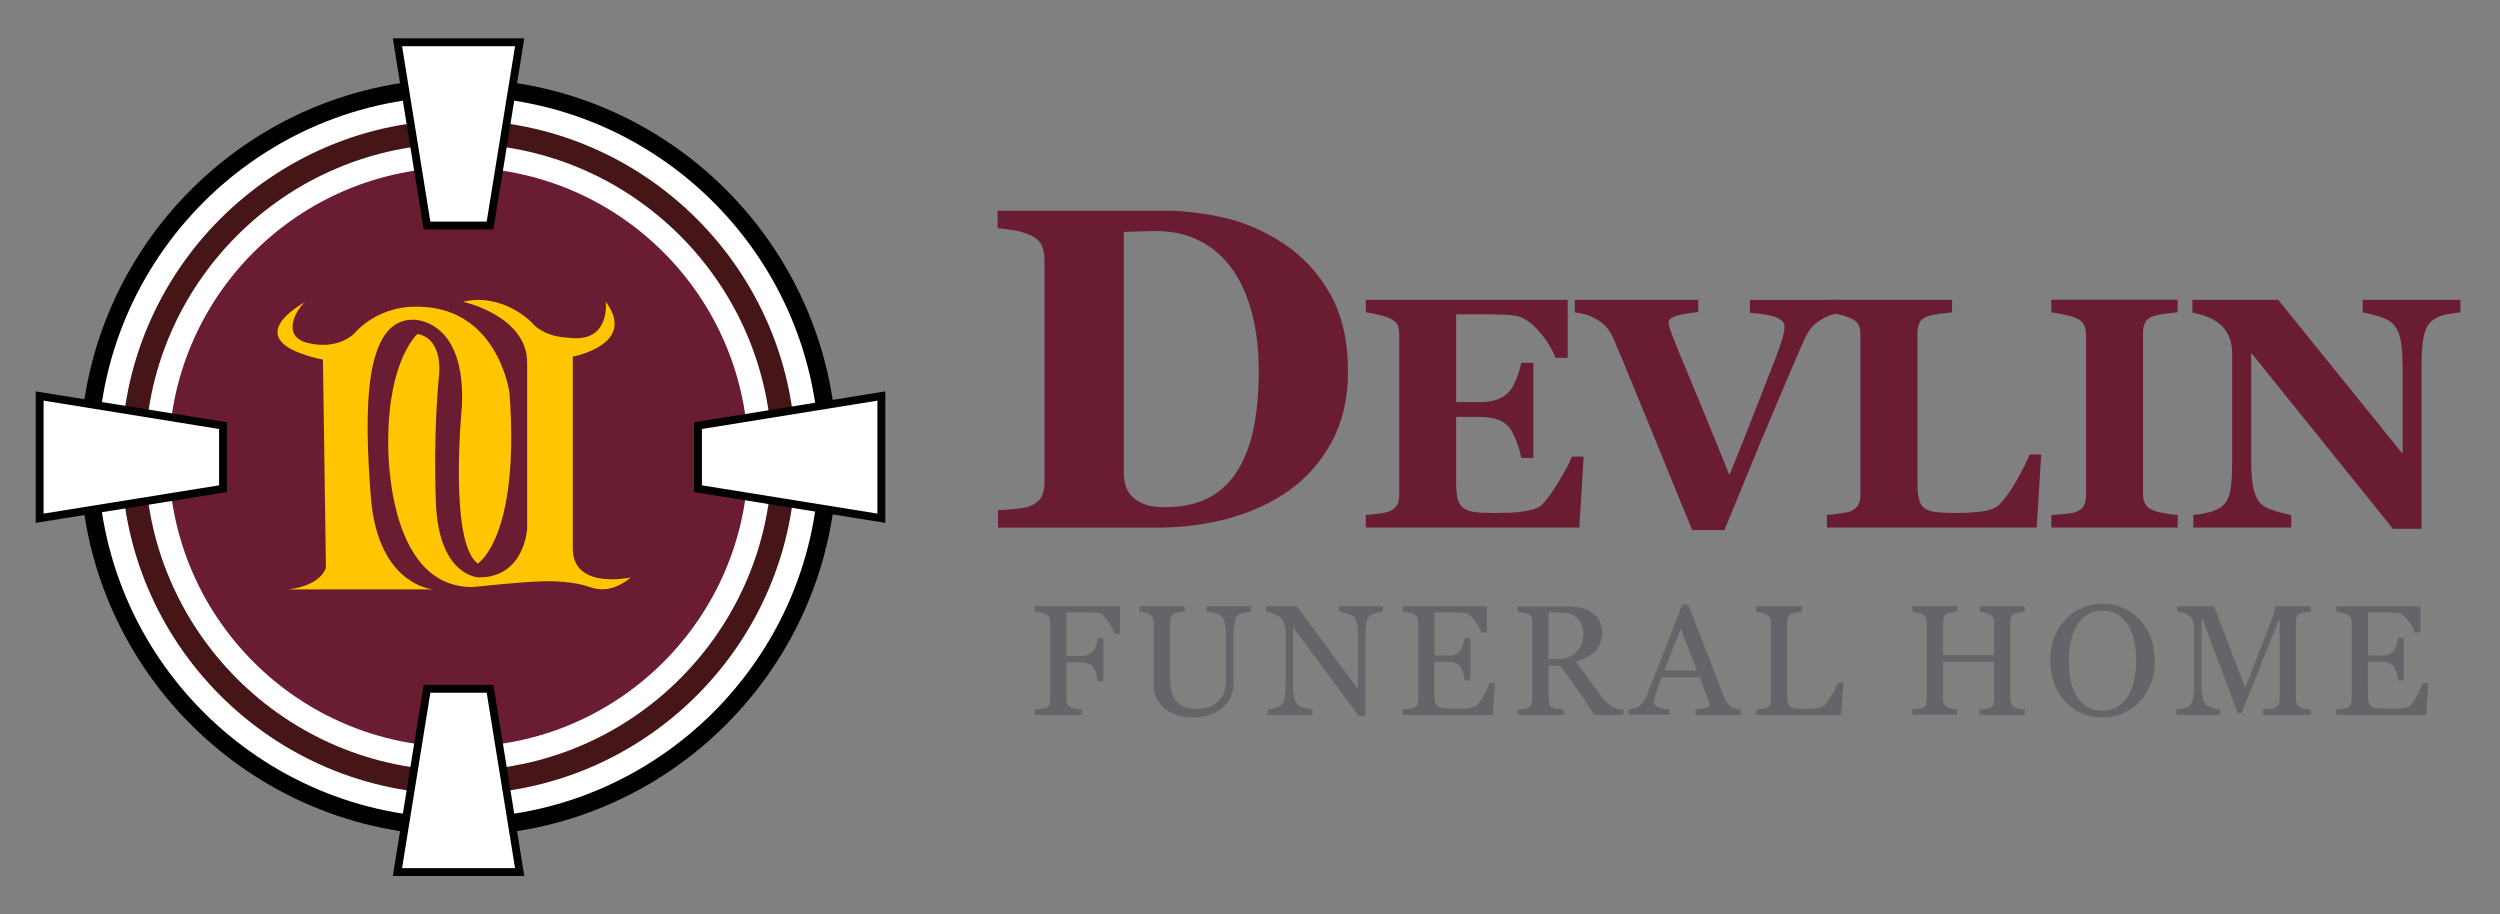 <?xml version="1.0" encoding="utf-8"?>
<!-- Generator: Adobe Illustrator 25.2.1, SVG Export Plug-In . SVG Version: 6.00 Build 0)  -->
<svg version="1.1" id="Layer_1" xmlns="http://www.w3.org/2000/svg" xmlns:xlink="http://www.w3.org/1999/xlink" x="0px" y="0px"
	 viewBox="0 0 276.76 101.22" style="enable-background:new 0 0 276.76 101.22;" xml:space="preserve">
<rect x="0" y="0" width="276.76" height="101.22" fill="#808080" stroke="none"/>
<style type="text/css">
	.st0{fill:#691C32;}
	.st1{fill:#636569;}
	.st2{fill:#010101;}
	.st3{fill:#FFFFFF;}
	.st4{fill:#461517;}
	.st5{fill:#FFFFFF;stroke:#010101;stroke-width:0.873;stroke-miterlimit:10;}
	.st6{fill:#FFC600;}
</style>
<g>
	<g>
		<g>
			<path class="st0" d="M142.06,26.94c2.14,1.4,3.87,3.27,5.19,5.6c1.32,2.33,1.98,5.19,1.98,8.56c0,2.97-0.59,5.55-1.77,7.75
				s-2.74,4-4.68,5.4c-1.98,1.4-4.22,2.44-6.73,3.13c-2.51,0.68-5.14,1.03-7.9,1.03h-17.67v-1.93c0.53-0.02,1.19-0.07,1.98-0.15
				c0.79-0.08,1.32-0.18,1.58-0.3c0.59-0.25,1-0.58,1.24-1c0.23-0.42,0.35-0.93,0.35-1.52V28.65c0-0.56-0.11-1.07-0.32-1.52
				c-0.21-0.45-0.63-0.82-1.26-1.1c-0.63-0.28-1.29-0.47-1.99-0.57c-0.7-0.1-1.24-0.17-1.62-0.2v-1.93h18.66
				c1.99,0,4.13,0.26,6.4,0.77C137.76,24.61,139.95,25.56,142.06,26.94z M137.02,52.07c0.81-1.32,1.4-2.89,1.77-4.71
				s0.56-3.92,0.56-6.29c0-2.32-0.25-4.44-0.74-6.35c-0.49-1.91-1.22-3.54-2.17-4.89c-0.96-1.35-2.15-2.4-3.57-3.14
				c-1.43-0.74-3.04-1.11-4.86-1.11c-0.58,0-1.23,0.01-1.96,0.04c-0.73,0.02-1.28,0.05-1.64,0.06V52.3c0,0.59,0.08,1.12,0.23,1.57
				c0.16,0.45,0.42,0.85,0.8,1.2c0.38,0.35,0.84,0.61,1.4,0.8c0.55,0.19,1.27,0.28,2.16,0.28c1.86,0,3.46-0.35,4.79-1.04
				C135.12,54.42,136.2,53.41,137.02,52.07z"/>
			<path class="st0" d="M173.54,39.62h-1.35c-0.34-0.96-0.94-1.92-1.78-2.9c-0.84-0.98-1.68-1.56-2.5-1.74
				c-0.35-0.08-0.85-0.13-1.48-0.15c-0.63-0.02-1.16-0.03-1.57-0.03h-3.66v9.72h2.59c0.65,0,1.24-0.08,1.78-0.23
				c0.53-0.15,1.02-0.45,1.46-0.89c0.27-0.27,0.55-0.75,0.83-1.44s0.46-1.29,0.54-1.79h1.35v10.52h-1.35
				c-0.07-0.5-0.25-1.12-0.54-1.87c-0.29-0.75-0.57-1.27-0.83-1.55c-0.39-0.43-0.85-0.72-1.39-0.88c-0.53-0.16-1.15-0.24-1.85-0.24
				h-2.59v7.27c0,0.76,0.06,1.36,0.17,1.8c0.11,0.44,0.32,0.78,0.63,1.02c0.3,0.22,0.7,0.37,1.22,0.44c0.52,0.07,1.22,0.11,2.1,0.11
				c0.41,0,0.91-0.01,1.49-0.02c0.58-0.01,1.09-0.05,1.53-0.11c0.5-0.06,0.96-0.15,1.39-0.27c0.43-0.12,0.75-0.29,0.97-0.51
				c0.57-0.58,1.21-1.47,1.92-2.66c0.71-1.19,1.18-2.08,1.4-2.67h1.3l-0.48,7.85H151.2v-1.39c0.33-0.02,0.78-0.07,1.35-0.14
				c0.57-0.07,0.97-0.15,1.21-0.25c0.45-0.19,0.75-0.43,0.91-0.72s0.23-0.66,0.23-1.11V37.01c0-0.43-0.06-0.78-0.2-1.06
				c-0.13-0.28-0.44-0.53-0.94-0.75c-0.31-0.14-0.74-0.27-1.3-0.39s-0.98-0.2-1.26-0.23v-1.39h22.35V39.62z"/>
			<path class="st0" d="M203.94,34.61c-0.39,0.04-0.76,0.11-1.12,0.21c-0.36,0.11-0.72,0.27-1.1,0.5c-0.51,0.3-0.9,0.61-1.18,0.95
				c-0.28,0.34-0.55,0.8-0.83,1.39c-0.37,0.82-0.88,2.01-1.55,3.58c-0.66,1.57-1.42,3.35-2.27,5.36c-0.76,1.8-1.58,3.77-2.46,5.92
				c-0.88,2.14-1.73,4.2-2.53,6.16h-3.57c-1.66-4.06-3.35-8.19-5.06-12.38s-2.92-7.11-3.62-8.74c-0.27-0.59-0.54-1.04-0.79-1.34
				c-0.25-0.3-0.66-0.61-1.22-0.93c-0.4-0.22-0.76-0.38-1.07-0.47c-0.31-0.09-0.72-0.17-1.23-0.24v-1.39H188v1.35
				c-1.28,0.15-2.15,0.32-2.6,0.49c-0.46,0.17-0.68,0.39-0.68,0.65c0,0.13,0.02,0.27,0.06,0.42c0.04,0.15,0.1,0.35,0.19,0.59
				c0.38,1.04,1.06,2.74,2.06,5.1s2.47,5.96,4.42,10.8c1.2-2.95,2.19-5.44,2.98-7.47c0.79-2.03,1.49-3.83,2.1-5.39
				c0.3-0.76,0.54-1.46,0.74-2.12s0.29-1.15,0.29-1.48c0-0.38-0.27-0.7-0.82-0.95s-1.55-0.44-3.02-0.56v-1.42h10.21V34.61z"/>
			<path class="st0" d="M225.97,50.32l-0.5,8.08h-23.22v-1.39c0.41-0.04,0.9-0.09,1.46-0.17s0.92-0.15,1.1-0.22
				c0.43-0.17,0.72-0.4,0.89-0.69c0.17-0.3,0.25-0.67,0.25-1.14V37.01c0-0.43-0.06-0.78-0.2-1.06c-0.13-0.28-0.44-0.53-0.94-0.75
				c-0.37-0.17-0.81-0.3-1.32-0.4s-0.93-0.17-1.23-0.22v-1.39h13.84v1.39c-0.38,0.04-0.83,0.09-1.34,0.15
				c-0.52,0.07-0.96,0.16-1.34,0.28c-0.46,0.15-0.77,0.39-0.92,0.72s-0.23,0.7-0.23,1.11v16.57c0,0.78,0.05,1.4,0.16,1.85
				s0.31,0.78,0.62,1c0.31,0.22,0.74,0.37,1.29,0.43c0.55,0.07,1.31,0.1,2.28,0.1c0.95,0,1.87-0.06,2.76-0.17
				c0.89-0.11,1.54-0.36,1.93-0.74c0.6-0.6,1.22-1.45,1.86-2.55c0.63-1.09,1.14-2.1,1.52-3.01H225.97z"/>
			<path class="st0" d="M241.07,58.4h-13.98v-1.39c0.32-0.02,0.79-0.06,1.41-0.11c0.62-0.05,1.05-0.12,1.29-0.21
				c0.44-0.18,0.74-0.41,0.9-0.7s0.24-0.66,0.24-1.11V37.01c0-0.4-0.08-0.76-0.23-1.07c-0.15-0.31-0.46-0.56-0.91-0.75
				c-0.28-0.12-0.7-0.24-1.26-0.36c-0.56-0.12-1.04-0.21-1.44-0.26v-1.39h13.98v1.39c-0.35,0.04-0.8,0.09-1.33,0.15
				c-0.53,0.07-0.98,0.16-1.35,0.28c-0.46,0.15-0.77,0.39-0.92,0.72s-0.23,0.7-0.23,1.11v17.85c0,0.43,0.08,0.79,0.24,1.09
				c0.16,0.3,0.46,0.55,0.92,0.74c0.25,0.11,0.66,0.21,1.23,0.31c0.57,0.1,1.06,0.16,1.45,0.19V58.4z"/>
			<path class="st0" d="M272.37,34.58c-0.33,0.04-0.81,0.1-1.42,0.2s-1.17,0.33-1.67,0.69c-0.44,0.32-0.75,0.87-0.93,1.64
				s-0.28,1.92-0.28,3.42v18.01h-3.16l-15.7-19.49v11.83c0,1.47,0.1,2.58,0.29,3.35c0.2,0.76,0.51,1.32,0.95,1.68
				c0.32,0.26,0.83,0.49,1.53,0.69c0.7,0.2,1.25,0.34,1.67,0.41v1.39h-10.84v-1.39c0.46-0.04,0.99-0.12,1.59-0.26
				c0.6-0.14,1.1-0.35,1.5-0.63c0.46-0.34,0.78-0.86,0.95-1.55c0.17-0.69,0.26-1.86,0.26-3.49V39.14c0-0.59-0.09-1.15-0.27-1.68
				c-0.18-0.53-0.47-0.98-0.86-1.36c-0.41-0.4-0.89-0.72-1.43-0.95c-0.54-0.23-1.15-0.41-1.84-0.54v-1.42h9.49l13.78,17.05V40.7
				c0-1.51-0.1-2.64-0.3-3.38c-0.2-0.74-0.52-1.29-0.96-1.64c-0.34-0.27-0.85-0.51-1.53-0.7c-0.68-0.2-1.22-0.33-1.63-0.4v-1.39
				h10.82V34.58z"/>
		</g>
		<g>
			<path class="st1" d="M123.99,70.13h-0.64c-0.12-0.45-0.37-0.92-0.74-1.43c-0.38-0.51-0.74-0.79-1.08-0.84
				c-0.18-0.02-0.38-0.04-0.62-0.05c-0.24-0.01-0.51-0.02-0.82-0.02h-2.02v4.83h1.38c0.42,0,0.74-0.04,0.98-0.13
				c0.23-0.09,0.43-0.22,0.59-0.4c0.11-0.12,0.22-0.32,0.31-0.58c0.09-0.26,0.15-0.54,0.18-0.84h0.64v4.73h-0.64
				c-0.02-0.25-0.08-0.53-0.17-0.85c-0.1-0.32-0.21-0.54-0.32-0.69c-0.17-0.21-0.38-0.35-0.64-0.43c-0.26-0.08-0.57-0.11-0.93-0.11
				h-1.38v4.14c0,0.19,0.04,0.35,0.11,0.5c0.07,0.15,0.2,0.26,0.39,0.35c0.08,0.04,0.27,0.09,0.55,0.14s0.5,0.09,0.64,0.09v0.6
				h-5.21v-0.6c0.17-0.01,0.4-0.03,0.68-0.06c0.28-0.03,0.47-0.06,0.55-0.1c0.17-0.07,0.29-0.18,0.37-0.33
				c0.08-0.14,0.11-0.32,0.11-0.52v-8.67c0-0.19-0.03-0.35-0.09-0.5c-0.06-0.14-0.19-0.26-0.39-0.35c-0.15-0.07-0.36-0.14-0.61-0.2
				c-0.26-0.06-0.46-0.09-0.61-0.1v-0.6h9.43V70.13z"/>
			<path class="st1" d="M138.51,67.72c-0.16,0.01-0.39,0.04-0.69,0.1c-0.3,0.06-0.55,0.16-0.75,0.28c-0.19,0.13-0.32,0.4-0.4,0.8
				c-0.07,0.41-0.11,0.9-0.11,1.49v5.23c0,0.67-0.14,1.25-0.42,1.74s-0.64,0.9-1.09,1.21c-0.45,0.31-0.92,0.52-1.41,0.66
				s-0.97,0.2-1.42,0.2c-0.72,0-1.37-0.09-1.93-0.28c-0.57-0.19-1.04-0.44-1.42-0.77c-0.38-0.32-0.66-0.69-0.86-1.11
				c-0.19-0.42-0.29-0.85-0.29-1.3v-7.11c0-0.2-0.03-0.36-0.1-0.5c-0.06-0.13-0.2-0.26-0.39-0.37c-0.14-0.08-0.32-0.14-0.54-0.19
				c-0.22-0.05-0.4-0.08-0.54-0.09v-0.6h5.01v0.6c-0.16,0.01-0.36,0.03-0.6,0.08c-0.24,0.05-0.42,0.09-0.53,0.13
				c-0.19,0.07-0.32,0.18-0.39,0.34c-0.06,0.16-0.1,0.33-0.1,0.52v6.64c0,0.32,0.04,0.66,0.11,1.01c0.07,0.35,0.21,0.68,0.42,0.99
				c0.22,0.31,0.52,0.56,0.9,0.76c0.38,0.2,0.9,0.3,1.56,0.3c0.62,0,1.14-0.1,1.56-0.3c0.42-0.2,0.75-0.46,1-0.78
				c0.23-0.3,0.4-0.62,0.49-0.96c0.1-0.33,0.14-0.67,0.14-1.01v-4.93c0-0.63-0.05-1.14-0.14-1.54c-0.09-0.4-0.22-0.66-0.4-0.78
				c-0.2-0.14-0.47-0.25-0.81-0.33c-0.34-0.08-0.6-0.12-0.78-0.13v-0.6h4.91V67.72z"/>
			<path class="st1" d="M153.11,67.72c-0.16,0.01-0.4,0.05-0.73,0.14c-0.33,0.08-0.56,0.17-0.7,0.26c-0.2,0.14-0.34,0.41-0.41,0.81
				c-0.07,0.4-0.11,0.91-0.11,1.53v8.8h-0.74l-7.28-9.83v6.2c0,0.7,0.04,1.23,0.13,1.6c0.09,0.37,0.22,0.64,0.4,0.8
				c0.13,0.12,0.4,0.24,0.8,0.35c0.41,0.11,0.67,0.16,0.8,0.17v0.6h-4.93v-0.6c0.15-0.01,0.41-0.07,0.77-0.17
				c0.36-0.1,0.59-0.19,0.68-0.27c0.2-0.16,0.33-0.4,0.41-0.72c0.07-0.32,0.11-0.88,0.11-1.66V69.8c0-0.26-0.05-0.52-0.14-0.78
				c-0.09-0.26-0.21-0.46-0.36-0.6c-0.2-0.19-0.48-0.35-0.83-0.48s-0.63-0.2-0.84-0.22v-0.6h3.43l6.76,9.16v-5.72
				c0-0.7-0.05-1.24-0.14-1.61c-0.09-0.38-0.22-0.63-0.39-0.75c-0.16-0.11-0.42-0.21-0.77-0.31c-0.36-0.1-0.63-0.16-0.82-0.17v-0.6
				h4.89V67.72z"/>
			<path class="st1" d="M165.49,75.6l-0.23,3.54h-9.98v-0.6c0.17-0.01,0.4-0.03,0.68-0.07c0.28-0.04,0.47-0.08,0.55-0.11
				c0.18-0.08,0.31-0.2,0.38-0.33c0.07-0.14,0.11-0.31,0.11-0.52v-8.64c0-0.19-0.03-0.35-0.09-0.5c-0.06-0.14-0.19-0.26-0.39-0.35
				c-0.15-0.07-0.36-0.14-0.61-0.2c-0.26-0.06-0.46-0.09-0.61-0.1v-0.6h9.3v2.9h-0.64c-0.11-0.43-0.36-0.89-0.73-1.37
				c-0.38-0.48-0.73-0.75-1.07-0.79c-0.18-0.02-0.38-0.04-0.63-0.05s-0.52-0.02-0.83-0.02h-1.89v4.78h1.36
				c0.43,0,0.75-0.04,0.95-0.12c0.2-0.08,0.38-0.22,0.53-0.41c0.12-0.16,0.23-0.38,0.32-0.66c0.09-0.27,0.14-0.53,0.17-0.77h0.64
				v4.71h-0.64c-0.02-0.27-0.08-0.56-0.18-0.86c-0.1-0.3-0.2-0.52-0.31-0.66c-0.18-0.22-0.37-0.36-0.6-0.43
				c-0.22-0.07-0.52-0.1-0.89-0.1h-1.36v3.6c0,0.36,0.03,0.65,0.08,0.85c0.05,0.21,0.15,0.37,0.3,0.47c0.15,0.11,0.35,0.18,0.6,0.21
				c0.25,0.03,0.62,0.05,1.08,0.05c0.19,0,0.43,0,0.74,0c0.31,0,0.56-0.01,0.77-0.03c0.21-0.02,0.44-0.06,0.67-0.12
				c0.23-0.06,0.39-0.14,0.49-0.24c0.26-0.27,0.53-0.68,0.82-1.23c0.29-0.55,0.47-0.96,0.55-1.22H165.49z"/>
			<path class="st1" d="M179.73,79.14h-3.24c-0.72-1.12-1.36-2.1-1.94-2.91c-0.58-0.82-1.21-1.66-1.88-2.53h-1.23v3.81
				c0,0.2,0.03,0.37,0.09,0.52c0.06,0.15,0.2,0.26,0.4,0.34c0.1,0.04,0.28,0.08,0.53,0.11c0.25,0.03,0.47,0.05,0.64,0.06v0.6h-5.08
				v-0.6c0.14-0.01,0.33-0.03,0.59-0.06c0.26-0.03,0.44-0.06,0.54-0.11c0.17-0.07,0.29-0.18,0.37-0.32
				c0.08-0.14,0.11-0.32,0.11-0.54v-8.69c0-0.2-0.03-0.37-0.08-0.52c-0.06-0.15-0.19-0.27-0.4-0.35c-0.14-0.05-0.32-0.1-0.55-0.14
				c-0.23-0.04-0.42-0.07-0.58-0.08v-0.6h5.55c0.51,0,0.99,0.05,1.43,0.16c0.45,0.11,0.85,0.27,1.21,0.5
				c0.35,0.23,0.63,0.52,0.84,0.89c0.21,0.36,0.31,0.8,0.31,1.32c0,0.46-0.07,0.87-0.21,1.23c-0.14,0.36-0.35,0.66-0.63,0.92
				c-0.25,0.24-0.56,0.45-0.91,0.63c-0.36,0.18-0.75,0.33-1.18,0.45c0.59,0.79,1.09,1.45,1.48,1.98c0.39,0.54,0.87,1.19,1.44,1.96
				c0.25,0.34,0.47,0.59,0.67,0.75c0.2,0.16,0.4,0.29,0.6,0.39c0.15,0.07,0.33,0.13,0.55,0.17c0.22,0.04,0.4,0.06,0.55,0.07V79.14z
				 M175.27,70.18c0-0.73-0.21-1.3-0.63-1.73c-0.42-0.42-1.01-0.64-1.77-0.64h-1.44v5.15h1.11c0.78,0,1.43-0.25,1.95-0.75
				C175.01,71.72,175.27,71.04,175.27,70.18z"/>
			<path class="st1" d="M192.7,79.14h-5v-0.6c0.44-0.03,0.81-0.08,1.1-0.17c0.29-0.08,0.44-0.19,0.44-0.31
				c0-0.05-0.01-0.11-0.02-0.19c-0.01-0.07-0.03-0.14-0.05-0.2l-1-2.69h-4.22c-0.16,0.4-0.29,0.74-0.39,1.03s-0.19,0.56-0.27,0.81
				c-0.07,0.24-0.12,0.44-0.15,0.59c-0.03,0.15-0.04,0.28-0.04,0.37c0,0.23,0.18,0.4,0.53,0.53c0.36,0.12,0.76,0.2,1.2,0.22v0.6
				h-4.53v-0.6c0.15-0.01,0.33-0.04,0.55-0.1c0.22-0.05,0.4-0.13,0.54-0.22c0.23-0.15,0.4-0.31,0.53-0.48
				c0.12-0.17,0.25-0.4,0.36-0.69c0.6-1.51,1.27-3.2,2-5.08c0.73-1.88,1.38-3.56,1.95-5.02h0.68l4.01,10.37
				c0.08,0.22,0.18,0.4,0.29,0.53c0.11,0.14,0.26,0.27,0.45,0.4c0.13,0.08,0.3,0.15,0.51,0.2c0.21,0.05,0.38,0.08,0.53,0.09V79.14z
				 M187.87,74.23l-1.82-4.66l-1.79,4.66H187.87z"/>
			<path class="st1" d="M204.08,75.57l-0.25,3.57h-9.39v-0.6c0.14-0.01,0.33-0.03,0.59-0.06c0.26-0.03,0.44-0.06,0.54-0.11
				c0.17-0.07,0.29-0.18,0.37-0.32c0.08-0.14,0.11-0.32,0.11-0.54V68.9c0-0.19-0.03-0.36-0.1-0.51s-0.19-0.27-0.39-0.36
				c-0.13-0.07-0.31-0.13-0.55-0.2c-0.23-0.07-0.43-0.1-0.58-0.11v-0.6h5.07v0.6c-0.16,0.01-0.36,0.03-0.61,0.08
				c-0.25,0.05-0.43,0.1-0.55,0.14c-0.19,0.07-0.32,0.18-0.39,0.35c-0.07,0.16-0.11,0.34-0.11,0.52v8.07c0,0.37,0.02,0.66,0.06,0.87
				c0.04,0.21,0.12,0.37,0.26,0.48c0.13,0.1,0.32,0.17,0.58,0.2c0.26,0.03,0.62,0.05,1.08,0.05c0.21,0,0.43-0.01,0.65-0.02
				c0.23-0.01,0.44-0.03,0.64-0.07c0.2-0.03,0.38-0.08,0.55-0.14c0.17-0.06,0.29-0.13,0.37-0.22c0.23-0.26,0.5-0.65,0.81-1.18
				c0.31-0.53,0.52-0.96,0.64-1.28H204.08z"/>
			<path class="st1" d="M224.13,79.14h-4.99v-0.6c0.14-0.01,0.33-0.03,0.59-0.05c0.26-0.02,0.43-0.06,0.53-0.1
				c0.17-0.07,0.29-0.17,0.37-0.31c0.08-0.14,0.12-0.32,0.12-0.54v-4.28h-5.65v4.18c0,0.2,0.03,0.36,0.1,0.5
				c0.06,0.14,0.19,0.25,0.39,0.36c0.1,0.05,0.27,0.1,0.51,0.15c0.25,0.05,0.44,0.08,0.58,0.08v0.6h-4.99v-0.6
				c0.14-0.01,0.33-0.03,0.59-0.05c0.26-0.02,0.43-0.06,0.53-0.1c0.17-0.07,0.29-0.17,0.37-0.31c0.08-0.14,0.12-0.32,0.12-0.54
				v-8.67c0-0.18-0.04-0.35-0.11-0.5c-0.07-0.15-0.2-0.27-0.38-0.35c-0.15-0.07-0.34-0.14-0.55-0.2c-0.22-0.06-0.4-0.09-0.56-0.1
				v-0.6h4.99v0.6c-0.16,0.01-0.35,0.03-0.58,0.08c-0.23,0.05-0.4,0.09-0.51,0.13c-0.19,0.07-0.32,0.18-0.39,0.34
				c-0.07,0.16-0.1,0.33-0.1,0.52v3.73h5.65v-3.64c0-0.18-0.04-0.35-0.11-0.5c-0.07-0.15-0.2-0.27-0.38-0.35
				c-0.15-0.07-0.34-0.14-0.55-0.2c-0.22-0.06-0.41-0.09-0.56-0.1v-0.6h4.99v0.6c-0.16,0.01-0.35,0.03-0.58,0.08
				c-0.23,0.05-0.4,0.09-0.51,0.13c-0.19,0.07-0.32,0.18-0.39,0.34c-0.06,0.16-0.1,0.33-0.1,0.52v8.67c0,0.2,0.03,0.36,0.1,0.5
				c0.06,0.14,0.19,0.25,0.39,0.36c0.1,0.05,0.27,0.1,0.51,0.15c0.25,0.05,0.44,0.08,0.58,0.08V79.14z"/>
			<path class="st1" d="M236.84,68.55c0.53,0.55,0.95,1.22,1.25,2c0.3,0.78,0.45,1.65,0.45,2.6c0,0.95-0.15,1.82-0.46,2.6
				c-0.31,0.78-0.73,1.44-1.27,1.99c-0.53,0.54-1.14,0.96-1.83,1.25c-0.69,0.29-1.43,0.44-2.22,0.44c-0.84,0-1.61-0.16-2.32-0.47
				c-0.71-0.31-1.32-0.75-1.83-1.31c-0.51-0.55-0.91-1.21-1.2-2c-0.29-0.78-0.44-1.62-0.44-2.51c0-0.98,0.15-1.85,0.46-2.61
				c0.31-0.76,0.73-1.43,1.26-1.99c0.53-0.55,1.15-0.98,1.85-1.27c0.7-0.29,1.44-0.44,2.21-0.44c0.8,0,1.55,0.15,2.25,0.45
				C235.71,67.58,236.32,68,236.84,68.55z M235.57,77.07c0.32-0.51,0.55-1.1,0.69-1.74c0.14-0.65,0.22-1.38,0.22-2.18
				c0-0.82-0.08-1.58-0.24-2.27c-0.16-0.69-0.4-1.28-0.71-1.76c-0.31-0.48-0.7-0.85-1.17-1.12c-0.47-0.27-1.01-0.4-1.61-0.4
				c-0.68,0-1.25,0.16-1.73,0.47c-0.47,0.31-0.86,0.73-1.16,1.25c-0.28,0.5-0.49,1.08-0.63,1.74c-0.14,0.67-0.21,1.37-0.21,2.1
				c0,0.81,0.07,1.55,0.22,2.2c0.15,0.65,0.38,1.24,0.69,1.74c0.3,0.5,0.69,0.89,1.15,1.16c0.46,0.28,1.02,0.42,1.66,0.42
				c0.6,0,1.15-0.14,1.63-0.42C234.87,77.97,235.27,77.57,235.57,77.07z"/>
			<path class="st1" d="M255.81,79.14h-5.31v-0.6c0.19-0.01,0.44-0.03,0.74-0.06c0.3-0.03,0.51-0.08,0.62-0.14
				c0.18-0.11,0.3-0.23,0.39-0.37c0.08-0.14,0.12-0.31,0.12-0.52v-8.74h-0.13l-4.1,10.24h-0.42l-3.9-10.45h-0.11v7.17
				c0,0.69,0.04,1.22,0.13,1.58c0.09,0.36,0.22,0.62,0.4,0.78c0.12,0.12,0.38,0.23,0.77,0.34c0.39,0.11,0.64,0.16,0.76,0.17v0.6
				h-4.85v-0.6c0.25-0.02,0.52-0.06,0.8-0.13c0.28-0.06,0.5-0.16,0.65-0.28c0.2-0.16,0.33-0.4,0.41-0.73
				c0.07-0.33,0.11-0.88,0.11-1.64v-6.15c0-0.36-0.04-0.65-0.13-0.87c-0.08-0.23-0.21-0.41-0.36-0.55
				c-0.18-0.15-0.39-0.27-0.64-0.34c-0.25-0.07-0.51-0.12-0.75-0.13v-0.6h4.1l3.44,9.02l2.94-7.55c0.11-0.28,0.2-0.57,0.28-0.87
				c0.08-0.3,0.12-0.5,0.12-0.61h3.92v0.6c-0.16,0.01-0.36,0.03-0.61,0.08c-0.25,0.05-0.43,0.09-0.54,0.13
				c-0.19,0.07-0.32,0.18-0.39,0.34c-0.07,0.16-0.1,0.33-0.1,0.52v8.67c0,0.2,0.03,0.36,0.1,0.5c0.07,0.14,0.2,0.25,0.39,0.36
				c0.1,0.06,0.28,0.11,0.54,0.16c0.26,0.05,0.47,0.08,0.62,0.08V79.14z"/>
			<path class="st1" d="M268.83,75.6l-0.23,3.54h-9.98v-0.6c0.17-0.01,0.4-0.03,0.68-0.07c0.28-0.04,0.47-0.08,0.55-0.11
				c0.18-0.08,0.31-0.2,0.38-0.33c0.07-0.14,0.11-0.31,0.11-0.52v-8.64c0-0.19-0.03-0.35-0.09-0.5c-0.06-0.14-0.19-0.26-0.39-0.35
				c-0.15-0.07-0.36-0.14-0.61-0.2c-0.26-0.06-0.46-0.09-0.61-0.1v-0.6h9.3v2.9h-0.64c-0.11-0.43-0.36-0.89-0.73-1.37
				c-0.38-0.48-0.73-0.75-1.07-0.79c-0.18-0.02-0.38-0.04-0.63-0.05c-0.24-0.01-0.52-0.02-0.83-0.02h-1.89v4.78h1.36
				c0.43,0,0.75-0.04,0.95-0.12c0.2-0.08,0.38-0.22,0.53-0.41c0.12-0.16,0.23-0.38,0.32-0.66c0.09-0.27,0.14-0.53,0.17-0.77h0.64
				v4.71h-0.64c-0.02-0.27-0.08-0.56-0.18-0.86c-0.1-0.3-0.2-0.52-0.31-0.66c-0.18-0.22-0.37-0.36-0.6-0.43
				c-0.22-0.07-0.52-0.1-0.89-0.1h-1.36v3.6c0,0.36,0.03,0.65,0.08,0.85c0.05,0.21,0.15,0.37,0.3,0.47c0.15,0.11,0.35,0.18,0.6,0.21
				c0.25,0.03,0.62,0.05,1.08,0.05c0.19,0,0.43,0,0.74,0c0.31,0,0.56-0.01,0.77-0.03c0.21-0.02,0.44-0.06,0.67-0.12
				c0.23-0.06,0.39-0.14,0.49-0.24c0.26-0.27,0.53-0.68,0.82-1.23c0.29-0.55,0.47-0.96,0.55-1.22H268.83z"/>
		</g>
		<g>
			<path class="st2" d="M50.76,92.51c-23.1,0-41.9-18.79-41.9-41.9c0-23.1,18.8-41.9,41.9-41.9c23.1,0,41.9,18.8,41.9,41.9
				C92.66,73.71,73.86,92.51,50.76,92.51z"/>
			<path class="st3" d="M50.76,90.55c-22.02,0-39.94-17.92-39.94-39.94c0-22.02,17.92-39.94,39.94-39.94
				c22.02,0,39.93,17.92,39.93,39.94C90.7,72.63,72.78,90.55,50.76,90.55z"/>
			<path class="st4" d="M50.76,87.93c-20.58,0-37.32-16.74-37.32-37.32c0-20.58,16.74-37.32,37.32-37.32
				c20.58,0,37.32,16.74,37.32,37.32C88.08,71.19,71.34,87.93,50.76,87.93z"/>
			<path class="st3" d="M50.76,85.31c-19.13,0-34.7-15.57-34.7-34.7c0-19.13,15.57-34.7,34.7-34.7c19.13,0,34.7,15.57,34.7,34.7
				C85.46,69.74,69.89,85.31,50.76,85.31z"/>
			<path class="st0" d="M82.84,50.61c0,17.72-14.36,32.08-32.08,32.08c-17.72,0-32.08-14.36-32.08-32.08
				c0-17.72,14.36-32.08,32.08-32.08C68.48,18.53,82.84,32.89,82.84,50.61z"/>
			<polygon class="st5" points="51.42,4.68 50.11,4.68 44,4.68 47.27,24.97 50.11,24.97 51.42,24.97 54.25,24.97 57.53,4.68 			"/>
			<polygon class="st5" points="51.42,96.54 50.11,96.54 44,96.54 47.27,76.25 50.11,76.25 51.42,76.25 54.25,76.25 57.53,96.54 			
				"/>
			<polygon class="st5" points="97.57,51.26 97.57,49.95 97.57,43.84 77.27,47.12 77.27,49.95 77.27,51.26 77.27,54.1 97.57,57.37 
							"/>
			<polygon class="st5" points="4.39,51.26 4.39,49.95 4.39,43.84 24.69,47.12 24.69,49.95 24.69,51.26 24.69,54.1 4.39,57.37 			
				"/>
			<g>
				<path class="st6" d="M46.22,36.97c0,0-3.24,2.79-3.24,11.87c0,0-0.44,16.15,9.29,16.15c0,0,6.05-0.63,7.71-0.63
					c0,0,2.99-0.18,5.31,0.63c2.32,0.81,3.98-0.63,4.54-1.07c0,0-6.42,1.44-6.42-3.21V39.48c0,0,7.19-1.33,3.65-6.08
					c0,0,0.57,4.66-4.2,3.98c0,0-2.65,0-4.09-1.77c0,0-3.14-3.22-7.52-2.21c0,0,7.11,1.55,7.11,6.75V58.5c0,0-0.25,5.42-5.34,5.42
					c0,0-4.43-0.08-4.76-8.18c-0.32-7.96,0.33-14.05,0.33-14.05S49.2,37.55,46.22,36.97z"/>
				<path class="st6" d="M47.92,65.24c0,0-6.08-0.43-6.86-10.16c-0.77-9.73-0.77-19.69,4.65-19.69c0,0,5.89-0.2,5.42,9.62
					c0,0-1.47,15.12,1.77,17.37c0,0,4.7-2.89,3.5-18.91c0,0-1.31-9.84-10.69-9.51c0,0-3.76-0.11-6.53,2.99c0,0-1.79,1.88-5.2,0.99
					c-3.22-0.83-0.66-4.46,0-4.61c0,0-8.41,4.28,1.77,6.49l0.33,23.01c0,0-0.4,1.96-4.18,2.42H47.92z"/>
			</g>
		</g>
	</g>
</g>
</svg>
